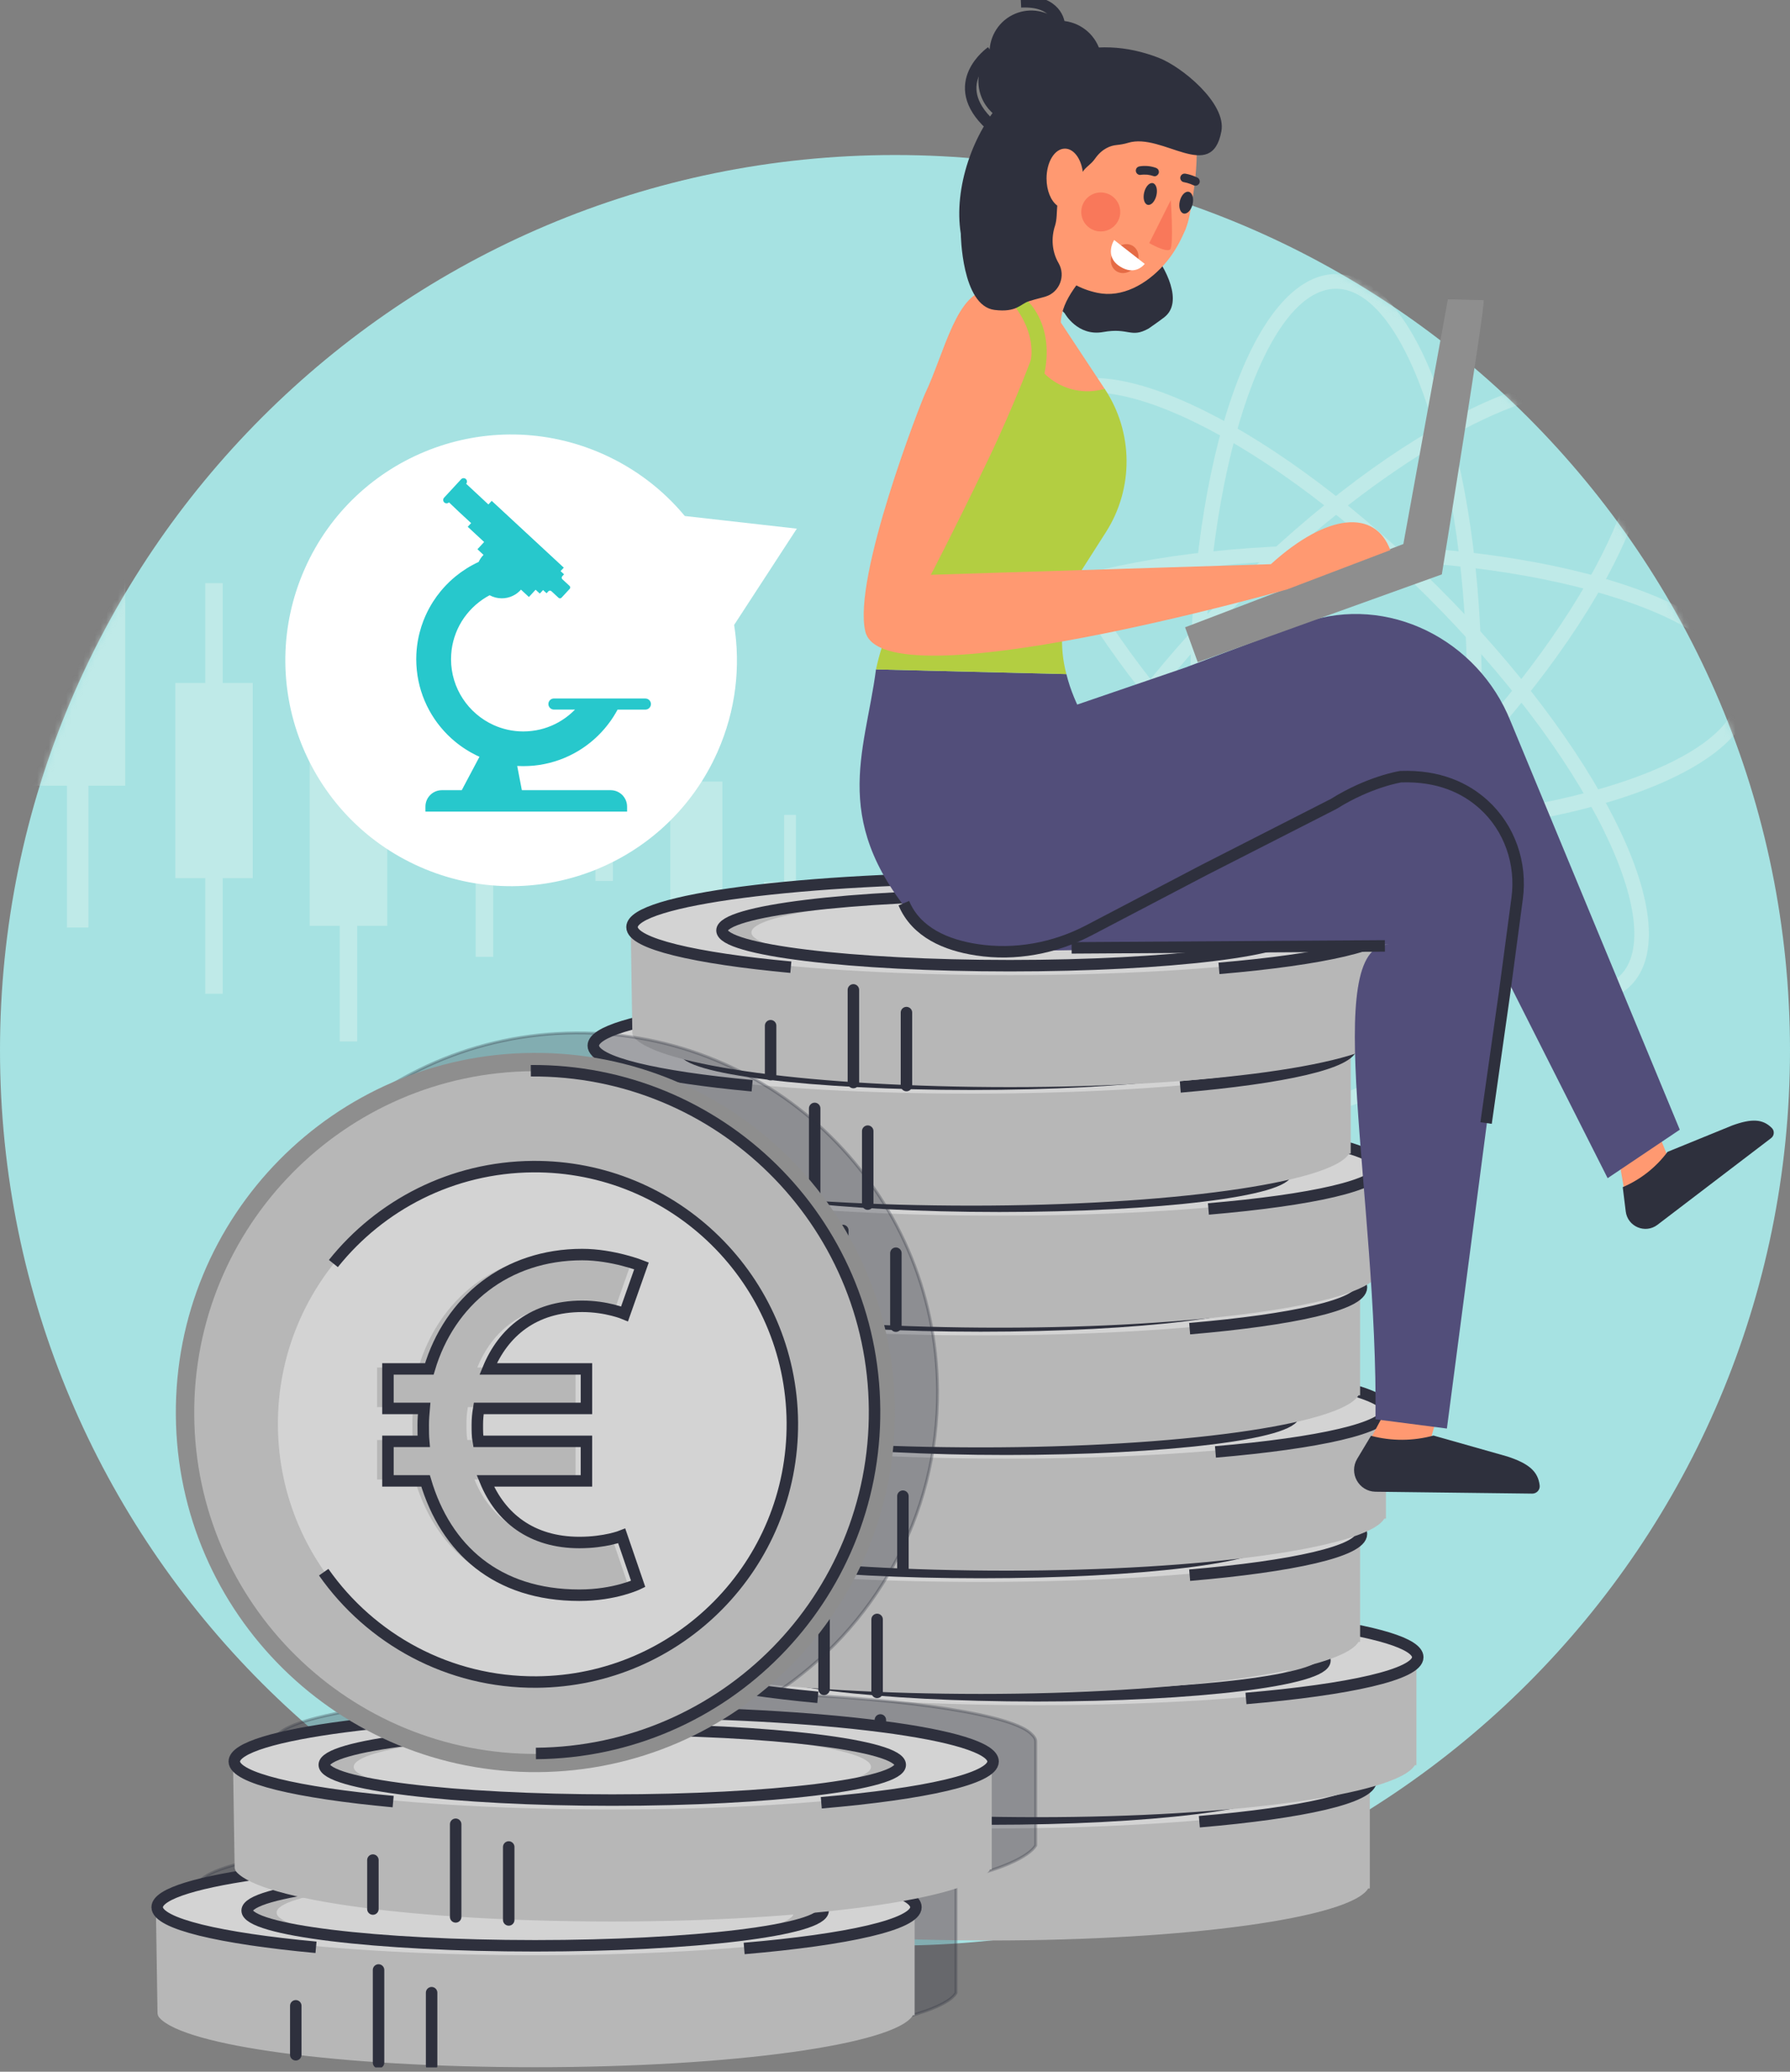 <svg width="312" height="361" viewBox="0 0 312 361" fill="none" xmlns="http://www.w3.org/2000/svg">
<rect x="0" y="0" width="312" height="361" fill="#808080" stroke="none"/>
<g clip-path="url(#clip0_390_2289)">
<path d="M156 339.014C242.156 339.014 312 269.17 312 183.014C312 96.857 242.156 27.014 156 27.014C69.844 27.014 0 96.857 0 183.014C0 269.17 69.844 339.014 156 339.014Z" fill="#A6E2E2"/>
<mask id="mask0_390_2289" style="mask-type:luminance" maskUnits="userSpaceOnUse" x="0" y="27" width="312" height="313">
<path d="M156 339.014C242.156 339.014 312 269.17 312 183.014C312 96.857 242.156 27.014 156 27.014C69.844 27.014 0 96.857 0 183.014C0 269.17 69.844 339.014 156 339.014Z" fill="white"/>
</mask>
<g mask="url(#mask0_390_2289)">
<g opacity="0.5">
<path d="M147.028 318.724C147.089 318.681 147.151 318.638 147.215 318.595C148.845 317.553 151.013 318.026 152.058 319.656C152.43 320.237 152.827 320.818 153.254 321.399C154.401 322.958 154.063 325.153 152.504 326.297C150.942 327.441 148.75 327.106 147.603 325.547C147.092 324.852 146.604 324.142 146.155 323.438C145.152 321.873 145.552 319.81 147.031 318.724H147.028Z" fill="#D7F2ED"/>
<path d="M144.052 307.237C145.986 307.265 147.585 305.731 147.628 303.8C147.646 302.426 147.754 301.014 147.951 299.505C148.194 297.586 146.844 295.824 144.925 295.582C144 295.465 143.099 295.72 142.404 296.23C141.66 296.778 141.128 297.614 141.002 298.607C140.774 300.353 140.648 302.054 140.611 303.662C140.575 305.602 142.109 307.201 144.049 307.24L144.052 307.237ZM147.007 283.747C147.296 283.941 147.622 284.092 147.975 284.196C149.838 284.74 151.772 283.667 152.326 281.813C152.762 280.276 153.205 278.748 153.608 277.205C154.103 275.335 152.996 273.407 151.124 272.912C150.054 272.642 148.971 272.885 148.154 273.484C147.532 273.939 147.047 274.6 146.841 275.406C146.447 276.885 146.017 278.373 145.599 279.855C145.442 280.39 145.417 280.931 145.503 281.444C145.669 282.382 146.21 283.215 147.007 283.747ZM152.673 261.244C154.595 261.02 155.975 259.27 155.742 257.352C155.542 255.615 155.213 253.887 154.749 252.226C154.232 250.36 152.301 249.269 150.435 249.785C150.014 249.905 149.626 250.086 149.297 250.329C148.16 251.166 147.597 252.651 147.994 254.099C148.36 255.409 148.627 256.78 148.79 258.167C149.014 260.088 150.749 261.466 152.673 261.244ZM135.92 237.576C137.06 238.32 138.155 239.181 139.185 240.106C140.624 241.398 142.831 241.284 144.138 239.848C145.429 238.409 145.325 236.195 143.886 234.904C142.585 233.726 141.196 232.663 139.744 231.712C138.493 230.895 136.907 230.984 135.76 231.829C135.44 232.066 135.142 232.37 134.902 232.733C133.844 234.351 134.296 236.527 135.923 237.579L135.92 237.576ZM115.28 232.238C116.94 232.309 118.41 232.417 119.787 232.552C121.712 232.746 123.424 231.331 123.612 229.413C123.806 227.488 122.401 225.766 120.473 225.572C118.982 225.434 117.392 225.327 115.603 225.234C114.772 225.191 113.998 225.456 113.377 225.914C112.546 226.523 112.002 227.473 111.941 228.576C111.852 230.51 113.349 232.152 115.283 232.238H115.28ZM91.412 230.876C92.958 231.147 94.578 231.362 96.34 231.531C98.259 231.716 99.971 230.298 100.15 228.37C100.337 226.433 98.929 224.73 96.992 224.542C95.418 224.392 93.982 224.213 92.617 223.971C91.633 223.795 90.674 224.047 89.93 224.595C89.231 225.108 88.721 225.889 88.561 226.818C88.226 228.73 89.502 230.547 91.408 230.873L91.412 230.876ZM72.868 222.378C74.317 223.66 76.536 223.525 77.812 222.083C79.094 220.635 78.965 218.424 77.526 217.133C76.503 216.232 75.531 215.223 74.609 214.144C73.413 212.733 71.343 212.499 69.865 213.585C69.797 213.634 69.732 213.683 69.674 213.738C68.195 214.983 68.007 217.194 69.268 218.673C70.393 220.007 71.614 221.256 72.871 222.375L72.868 222.378Z" fill="#D7F2ED"/>
<path d="M161.728 288.897C163.235 289.152 164.618 289.457 165.94 289.82C167.81 290.333 169.738 289.248 170.26 287.372C170.78 285.512 169.679 283.581 167.81 283.071C166.245 282.64 164.631 282.275 162.869 281.989C161.897 281.829 160.956 282.087 160.222 282.628C159.514 283.148 158.992 283.935 158.841 284.873C158.521 286.788 159.816 288.59 161.725 288.9L161.728 288.897ZM138.684 287.686C140.277 287.763 141.882 287.818 143.48 287.846C145.411 287.892 147.016 286.367 147.062 284.433C147.062 284.199 147.041 283.972 147.007 283.747C146.844 282.794 146.294 281.967 145.503 281.444C144.975 281.079 144.332 280.854 143.64 280.842C142.1 280.814 140.569 280.765 139.034 280.688C138.204 280.645 137.423 280.9 136.793 281.364C135.975 281.967 135.422 282.908 135.36 284.012C135.274 285.946 136.759 287.594 138.684 287.689V287.686ZM114.588 280.959C116.012 281.927 117.543 282.791 119.132 283.535C120.879 284.353 122.966 283.603 123.794 281.85C124.605 280.095 123.855 278.007 122.109 277.189C120.845 276.596 119.637 275.916 118.511 275.151C117.248 274.296 115.627 274.382 114.471 275.234C114.161 275.461 113.875 275.744 113.638 276.092C112.556 277.696 112.983 279.876 114.588 280.959ZM106.201 266.988C107.975 266.207 108.783 264.15 108.012 262.369C107.461 261.106 107.003 259.793 106.656 258.468C106.164 256.595 104.245 255.482 102.376 255.974C101.933 256.082 101.543 256.282 101.195 256.537C100.067 257.367 99.501 258.809 99.876 260.245C100.313 261.924 100.885 263.575 101.586 265.18C102.367 266.954 104.423 267.762 106.204 266.991L106.201 266.988ZM102.763 244.208C104.663 244.623 106.517 243.421 106.932 241.539C107.231 240.189 107.578 238.747 108.018 237.133C108.513 235.261 107.406 233.336 105.533 232.841C104.467 232.552 103.384 232.795 102.554 233.404C101.933 233.859 101.456 234.513 101.232 235.316C100.777 237.044 100.405 238.59 100.082 240.045C99.676 241.939 100.869 243.799 102.763 244.208ZM108.857 221.52C110.751 221.911 112.611 220.69 112.986 218.793C113.346 217.05 113.617 215.448 113.798 213.877C114.025 211.955 112.663 210.218 110.736 209.981C109.816 209.873 108.943 210.126 108.245 210.636C107.492 211.189 106.96 212.044 106.84 213.043C106.671 214.415 106.443 215.841 106.124 217.397C105.742 219.285 106.96 221.145 108.86 221.517L108.857 221.52ZM109.22 198.344C110.975 197.52 111.732 195.429 110.914 193.683C110.185 192.157 109.343 190.636 108.377 189.181C107.314 187.555 105.143 187.106 103.529 188.164L103.378 188.274C101.881 189.372 101.496 191.453 102.517 193.021C103.304 194.211 103.987 195.435 104.565 196.662C105.392 198.417 107.473 199.165 109.22 198.344Z" fill="#D7F2ED"/>
<path d="M180.88 293.872C182.359 292.787 184.446 293.023 185.639 294.45C186.177 295.093 186.706 295.769 187.217 296.464C188.36 298.023 188.025 300.218 186.463 301.362C184.904 302.506 182.712 302.17 181.565 300.612C181.138 300.03 180.705 299.477 180.262 298.945C179.02 297.46 179.219 295.249 180.705 294.007C180.763 293.958 180.821 293.912 180.88 293.869V293.872Z" fill="#D7F2ED"/>
<path d="M156.089 320.76C155.575 321.076 154.896 320.95 154.533 320.455C154.152 319.936 154.263 319.204 154.785 318.823L178.325 301.54C178.835 301.153 179.576 301.27 179.957 301.789C180.341 302.309 180.228 303.041 179.705 303.422L156.166 320.704C156.141 320.723 156.117 320.741 156.089 320.757V320.76Z" fill="#D7F2ED"/>
<path d="M122.858 275.495C122.345 275.812 121.665 275.686 121.303 275.191C120.921 274.671 121.032 273.939 121.555 273.558L145.094 256.276C145.614 255.882 146.345 256.005 146.727 256.528C147.108 257.047 146.997 257.779 146.475 258.16L122.935 275.443C122.911 275.461 122.886 275.48 122.858 275.495Z" fill="#D7F2ED"/>
<path d="M78.458 215.014C77.945 215.331 77.265 215.205 76.903 214.71C76.518 214.19 76.632 213.459 77.155 213.077L100.694 195.795C101.195 195.417 101.945 195.527 102.327 196.047C102.708 196.567 102.597 197.298 102.075 197.68L78.535 214.962C78.511 214.98 78.486 214.999 78.458 215.014Z" fill="#D7F2ED"/>
<path d="M111.151 259.547C110.637 259.864 109.958 259.738 109.595 259.243C109.214 258.723 109.324 257.991 109.844 257.61L133.386 240.328C133.915 239.94 134.638 240.06 135.019 240.58C135.4 241.099 135.289 241.831 134.767 242.212L111.224 259.495C111.2 259.513 111.175 259.532 111.148 259.547H111.151Z" fill="#D7F2ED"/>
<path d="M150.336 300.876C149.823 301.193 149.146 301.067 148.781 300.572C148.396 300.052 148.51 299.323 149.033 298.939L161.076 290.097C161.602 289.703 162.327 289.826 162.709 290.346C163.09 290.865 162.979 291.597 162.456 291.978L150.413 300.821C150.389 300.839 150.364 300.858 150.336 300.873V300.876Z" fill="#D7F2ED"/>
<path d="M110.305 240.241C109.792 240.558 109.112 240.432 108.749 239.94C108.365 239.421 108.479 238.689 108.999 238.308L115.215 233.742C115.763 233.33 116.47 233.471 116.848 233.991C117.232 234.51 117.119 235.242 116.599 235.623L110.382 240.189C110.358 240.208 110.33 240.226 110.305 240.245V240.241Z" fill="#D7F2ED"/>
<path d="M97.487 222.781C96.974 223.097 96.294 222.971 95.932 222.476C95.55 221.957 95.661 221.225 96.184 220.844L102.404 216.278C102.92 215.897 103.655 216.007 104.036 216.53C104.418 217.049 104.307 217.781 103.784 218.163L97.564 222.728C97.54 222.747 97.515 222.765 97.487 222.781Z" fill="#D7F2ED"/>
<path d="M21.83 95.181H5.258V136.91H21.83V95.181Z" fill="#D7F2ED"/>
<path d="M15.414 73.862H11.675V161.623H15.414V73.862Z" fill="#D7F2ED"/>
<path d="M44.057 119H30.547V153.018H44.057V119Z" fill="#D7F2ED"/>
<path d="M38.823 101.619H35.776V173.166H38.823V101.619Z" fill="#D7F2ED"/>
<path d="M67.491 127.311H53.981V161.328H67.491V127.311Z" fill="#D7F2ED"/>
<path d="M62.261 109.93H59.214V181.476H62.261V109.93Z" fill="#D7F2ED"/>
<path d="M91.194 112.559H77.684V146.576H91.194V112.559Z" fill="#D7F2ED"/>
<path d="M85.964 95.181H82.917V166.727H85.964V95.181Z" fill="#D7F2ED"/>
<path d="M112.064 99.35H98.554V133.368H112.064V99.35Z" fill="#D7F2ED"/>
<path d="M106.834 81.969H103.787V153.516H106.834V81.969Z" fill="#D7F2ED"/>
<path d="M125.918 136.19H116.829V159.078H125.918V136.19Z" fill="#D7F2ED"/>
<path d="M122.4 124.5H120.35V172.634H122.4V124.5Z" fill="#D7F2ED"/>
<path d="M142.245 153.694H133.156V176.582H142.245V153.694Z" fill="#D7F2ED"/>
<path d="M138.727 142.001H136.676V190.134H138.727V142.001Z" fill="#D7F2ED"/>
<path d="M161.793 170.272H149.66V200.819H161.793V170.272Z" fill="#D7F2ED"/>
<path d="M157.095 154.669H154.358V218.91H157.095V154.669Z" fill="#D7F2ED"/>
<path d="M179.693 184.031H170.224V207.878H179.693V184.031Z" fill="#D7F2ED"/>
<path d="M176.026 171.85H173.889V222H176.026V171.85Z" fill="#D7F2ED"/>
<path d="M232.866 193.034C218.618 193.034 207.457 161.125 207.457 120.393C207.457 79.66 218.618 47.752 232.866 47.752C247.113 47.752 258.277 79.657 258.277 120.393C258.277 161.129 247.117 193.034 232.866 193.034ZM232.866 50.316C220.481 50.316 210.021 82.406 210.021 120.393C210.021 158.38 220.484 190.47 232.866 190.47C245.247 190.47 255.713 158.38 255.713 120.393C255.713 82.406 245.25 50.316 232.866 50.316Z" fill="#D7F2ED"/>
<path d="M275.212 174.921C261.238 174.921 237.563 161.009 214.904 138.355C201.329 124.783 190.347 110.219 183.979 97.342C177.409 84.063 176.529 74.009 181.507 69.037C186.476 64.063 196.53 64.942 209.812 71.513C222.685 77.88 237.25 88.863 250.824 102.437C264.399 116.008 275.381 130.573 281.749 143.449C288.316 156.729 289.196 166.78 284.221 171.754C282.075 173.903 278.997 174.924 275.212 174.924V174.921ZM190.531 68.395C187.398 68.395 184.941 69.204 183.309 70.833C179.229 74.916 180.305 84.165 186.263 96.214C192.511 108.845 203.321 123.172 216.705 136.556C243.571 163.419 273.669 178.709 282.428 169.953C286.508 165.873 285.429 156.621 279.471 144.575C273.223 131.941 262.413 117.616 249.029 104.233C235.645 90.849 221.32 80.038 208.687 73.791C201.458 70.215 195.235 68.395 190.531 68.395Z" fill="#D7F2ED"/>
<path d="M232.866 145.801C192.133 145.801 160.225 134.641 160.225 120.393C160.225 106.145 192.13 94.984 232.866 94.984C273.601 94.984 305.507 106.145 305.507 120.393C305.507 134.641 273.598 145.801 232.866 145.801ZM232.866 97.548C194.879 97.548 162.789 108.008 162.789 120.396C162.789 132.783 194.879 143.24 232.866 143.24C270.852 143.24 302.942 132.777 302.942 120.396C302.942 108.014 270.849 97.548 232.866 97.548Z" fill="#D7F2ED"/>
<path d="M190.525 174.934C186.687 174.934 183.634 173.879 181.507 171.751C176.532 166.78 177.411 156.726 183.979 143.446C190.346 130.573 201.329 116.005 214.903 102.434C243.7 73.634 274.157 58.962 284.22 69.034C294.293 79.107 279.621 109.555 250.821 138.352C237.25 151.926 222.685 162.909 209.809 169.273C202.205 173.033 195.659 174.931 190.521 174.931L190.525 174.934ZM275.212 68.361C262.249 68.361 238.421 82.517 216.705 104.233C203.324 117.613 192.511 131.941 186.263 144.575C180.305 156.624 179.225 165.873 183.308 169.953C187.392 174.03 196.64 172.957 208.686 166.998C221.317 160.75 235.645 149.94 249.028 136.556C275.891 109.693 291.184 79.599 282.428 70.836C280.749 69.161 278.286 68.361 275.215 68.361H275.212Z" fill="#D7F2ED"/>
<path d="M239.963 128.264C244.311 123.916 244.311 116.867 239.963 112.519C235.615 108.171 228.566 108.171 224.218 112.519C219.87 116.867 219.87 123.916 224.218 128.264C228.566 132.612 235.615 132.612 239.963 128.264Z" fill="#D7F2ED"/>
</g>
</g>
<path d="M106.508 310.02H238.763V329.067H238.477C235.436 334.149 207.122 338.128 172.627 338.128C138.133 338.128 111.476 334.377 107.126 329.507C106.908 329.264 106.797 328.947 106.794 328.621L106.508 310.02Z" fill="#B7B7B7"/>
<path d="M154.57 337.857V325.144" stroke="#2E303D" stroke-width="2" stroke-miterlimit="10" stroke-linecap="round"/>
<path d="M145.322 337.328V321.184" stroke="#2E303D" stroke-width="2" stroke-miterlimit="10" stroke-linecap="round"/>
<path d="M130.896 335.957V327.428" stroke="#2E303D" stroke-width="2" stroke-miterlimit="10" stroke-linecap="round"/>
<path d="M238.763 310.02C238.763 314.752 209.145 318.607 172.627 318.607C136.11 318.607 106.508 314.752 106.508 310.02C106.508 305.288 136.113 301.417 172.627 301.417C209.142 301.417 238.763 305.257 238.763 310.02Z" fill="#D3D3D3"/>
<path d="M222.728 310.533C222.728 314.124 200.284 317.051 172.628 317.051C144.971 317.051 122.542 314.124 122.542 310.533C122.542 306.942 144.965 304.031 172.628 304.031C200.29 304.031 222.728 306.936 222.728 310.533Z" fill="#B7B7B7"/>
<path d="M217.711 311.182C217.711 314.423 197.529 317.051 172.628 317.051C147.726 317.051 127.554 314.423 127.554 311.182C127.554 307.941 147.736 305.312 172.628 305.312C197.52 305.312 217.711 307.947 217.711 311.182Z" fill="#D3D3D3"/>
<path d="M134.425 317.233C117.662 315.674 106.738 313.122 106.738 310.247C106.738 305.485 136.344 301.645 172.858 301.645C209.372 301.645 238.993 305.485 238.993 310.247C238.993 313.248 227.079 315.898 209.049 317.436" stroke="#2E303D" stroke-width="2" stroke-miterlimit="10"/>
<path d="M222.817 310.828C222.817 314.213 200.333 316.971 172.615 316.971C144.897 316.971 122.422 314.213 122.422 310.828C122.422 307.443 144.894 304.676 172.615 304.676C200.336 304.676 222.817 307.425 222.817 310.828Z" stroke="#2E303D" stroke-width="2" stroke-miterlimit="10"/>
<path d="M114.634 288.537H246.889V307.585H246.603C243.562 312.667 215.248 316.646 180.753 316.646C146.259 316.646 119.602 312.894 115.252 308.024C115.033 307.781 114.923 307.465 114.92 307.139L114.634 288.537Z" fill="#B7B7B7"/>
<path d="M162.696 316.375V303.665" stroke="#2E303D" stroke-width="2" stroke-miterlimit="10" stroke-linecap="round"/>
<path d="M153.448 315.849V299.704" stroke="#2E303D" stroke-width="2" stroke-miterlimit="10" stroke-linecap="round"/>
<path d="M139.021 314.478V305.949" stroke="#2E303D" stroke-width="2" stroke-miterlimit="10" stroke-linecap="round"/>
<path d="M246.889 288.537C246.889 293.269 217.271 297.125 180.753 297.125C144.236 297.125 114.634 293.269 114.634 288.537C114.634 283.806 144.239 279.935 180.753 279.935C217.268 279.935 246.889 283.775 246.889 288.537Z" fill="#D3D3D3"/>
<path d="M230.854 289.054C230.854 292.645 208.41 295.572 180.754 295.572C153.097 295.572 130.668 292.645 130.668 289.054C130.668 285.463 153.091 282.551 180.754 282.551C208.416 282.551 230.854 285.457 230.854 289.054Z" fill="#B7B7B7"/>
<path d="M225.837 289.703C225.837 292.943 205.655 295.572 180.754 295.572C155.852 295.572 135.68 292.943 135.68 289.703C135.68 286.462 155.861 283.833 180.754 283.833C205.646 283.833 225.837 286.468 225.837 289.703Z" fill="#D3D3D3"/>
<path d="M142.551 295.754C125.788 294.195 114.864 291.643 114.864 288.768C114.864 284.005 144.47 280.165 180.984 280.165C217.498 280.165 247.119 284.005 247.119 288.768C247.119 291.769 235.205 294.419 217.175 295.957" stroke="#2E303D" stroke-width="2" stroke-miterlimit="10"/>
<path d="M230.94 289.349C230.94 292.734 208.456 295.492 180.738 295.492C153.02 295.492 130.545 292.734 130.545 289.349C130.545 285.964 153.017 283.197 180.738 283.197C208.459 283.197 230.94 285.945 230.94 289.349Z" stroke="#2E303D" stroke-width="2" stroke-miterlimit="10"/>
<path d="M104.816 267.058H237.071V286.105H236.785C233.744 291.188 205.43 295.166 170.936 295.166C136.442 295.166 109.785 291.415 105.434 286.545C105.216 286.302 105.105 285.985 105.102 285.66L104.816 267.058Z" fill="#B7B7B7"/>
<path d="M152.882 294.896V282.185" stroke="#2E303D" stroke-width="2" stroke-miterlimit="10" stroke-linecap="round"/>
<path d="M143.634 294.367V278.225" stroke="#2E303D" stroke-width="2" stroke-miterlimit="10" stroke-linecap="round"/>
<path d="M129.207 292.999V284.47" stroke="#2E303D" stroke-width="2" stroke-miterlimit="10" stroke-linecap="round"/>
<path d="M237.071 267.058C237.071 271.79 207.453 275.646 170.936 275.646C134.419 275.646 104.816 271.79 104.816 267.058C104.816 262.326 134.422 258.455 170.936 258.455C207.45 258.455 237.071 262.296 237.071 267.058Z" fill="#D3D3D3"/>
<path d="M221.037 267.575C221.037 271.166 198.592 274.093 170.936 274.093C143.28 274.093 120.851 271.166 120.851 267.575C120.851 263.983 143.274 261.072 170.936 261.072C198.598 261.072 221.037 263.977 221.037 267.575Z" fill="#B7B7B7"/>
<path d="M216.019 268.223C216.019 271.464 195.838 274.093 170.936 274.093C146.035 274.093 125.862 271.464 125.862 268.223C125.862 264.983 146.044 262.354 170.936 262.354C195.828 262.354 216.019 264.989 216.019 268.223Z" fill="#D3D3D3"/>
<path d="M132.734 274.274C115.971 272.716 105.047 270.164 105.047 267.289C105.047 262.526 134.652 258.686 171.167 258.686C207.681 258.686 237.302 262.526 237.302 267.289C237.302 270.29 225.387 272.94 207.358 274.477" stroke="#2E303D" stroke-width="2" stroke-miterlimit="10"/>
<path d="M221.126 267.87C221.126 271.255 198.641 274.013 170.924 274.013C143.206 274.013 120.73 271.255 120.73 267.87C120.73 264.485 143.203 261.718 170.924 261.718C198.644 261.718 221.126 264.466 221.126 267.87Z" stroke="#2E303D" stroke-width="2" stroke-miterlimit="10"/>
<path d="M109.317 245.579H241.572V264.626H241.286C238.245 269.708 209.931 273.687 175.437 273.687C140.943 273.687 114.286 269.936 109.935 265.066C109.717 264.823 109.606 264.506 109.603 264.18L109.317 245.579Z" fill="#B7B7B7"/>
<path d="M157.38 273.417V260.706" stroke="#2E303D" stroke-width="2" stroke-miterlimit="10" stroke-linecap="round"/>
<path d="M148.132 272.888V256.746" stroke="#2E303D" stroke-width="2" stroke-miterlimit="10" stroke-linecap="round"/>
<path d="M133.705 271.516V262.99" stroke="#2E303D" stroke-width="2" stroke-miterlimit="10" stroke-linecap="round"/>
<path d="M241.569 245.579C241.569 250.311 211.951 254.166 175.434 254.166C138.917 254.166 109.314 250.311 109.314 245.579C109.314 240.847 138.92 236.976 175.434 236.976C211.948 236.976 241.569 240.816 241.569 245.579Z" fill="#D3D3D3"/>
<path d="M225.538 246.092C225.538 249.684 203.093 252.611 175.437 252.611C147.781 252.611 125.352 249.684 125.352 246.092C125.352 242.501 147.775 239.59 175.437 239.59C203.099 239.59 225.538 242.495 225.538 246.092Z" fill="#B7B7B7"/>
<path d="M220.517 246.744C220.517 249.985 200.336 252.614 175.434 252.614C150.533 252.614 130.36 249.985 130.36 246.744C130.36 243.504 150.542 240.875 175.434 240.875C200.326 240.875 220.517 243.51 220.517 246.744Z" fill="#D3D3D3"/>
<path d="M137.232 252.795C120.469 251.236 109.545 248.684 109.545 245.81C109.545 241.047 139.15 237.207 175.665 237.207C212.179 237.207 241.8 241.047 241.8 245.81C241.8 248.81 229.885 251.461 211.856 252.998" stroke="#2E303D" stroke-width="2" stroke-miterlimit="10"/>
<path d="M225.624 246.387C225.624 249.773 203.139 252.531 175.422 252.531C147.704 252.531 125.229 249.773 125.229 246.387C125.229 243.002 147.701 240.235 175.422 240.235C203.142 240.235 225.624 242.984 225.624 246.387Z" stroke="#2E303D" stroke-width="2" stroke-miterlimit="10"/>
<path d="M104.816 224.1H237.071V243.147H236.785C233.744 248.229 205.43 252.208 170.936 252.208C136.442 252.208 109.785 248.457 105.434 243.587C105.216 243.344 105.105 243.027 105.102 242.701L104.816 224.1Z" fill="#B7B7B7"/>
<path d="M152.882 251.937V239.224" stroke="#2E303D" stroke-width="2" stroke-miterlimit="10" stroke-linecap="round"/>
<path d="M143.634 251.408V235.267" stroke="#2E303D" stroke-width="2" stroke-miterlimit="10" stroke-linecap="round"/>
<path d="M129.207 250.037V241.508" stroke="#2E303D" stroke-width="2" stroke-miterlimit="10" stroke-linecap="round"/>
<path d="M237.071 224.1C237.071 228.831 207.453 232.687 170.936 232.687C134.419 232.687 104.816 228.831 104.816 224.1C104.816 219.368 134.422 215.497 170.936 215.497C207.45 215.497 237.071 219.337 237.071 224.1Z" fill="#D3D3D3"/>
<path d="M221.037 224.613C221.037 228.204 198.592 231.131 170.936 231.131C143.28 231.131 120.851 228.204 120.851 224.613C120.851 221.022 143.274 218.11 170.936 218.11C198.598 218.11 221.037 221.016 221.037 224.613Z" fill="#B7B7B7"/>
<path d="M216.019 225.262C216.019 228.502 195.838 231.131 170.936 231.131C146.035 231.131 125.862 228.502 125.862 225.262C125.862 222.021 146.044 219.392 170.936 219.392C195.828 219.392 216.019 222.027 216.019 225.262Z" fill="#D3D3D3"/>
<path d="M132.734 231.316C115.971 229.757 105.047 227.205 105.047 224.33C105.047 219.568 134.652 215.728 171.167 215.728C207.681 215.728 237.302 219.568 237.302 224.33C237.302 227.331 225.387 229.981 207.358 231.519" stroke="#2E303D" stroke-width="2" stroke-miterlimit="10"/>
<path d="M221.126 224.908C221.126 228.293 198.641 231.051 170.924 231.051C143.206 231.051 120.73 228.293 120.73 224.908C120.73 221.523 143.203 218.756 170.924 218.756C198.644 218.756 221.126 221.505 221.126 224.908Z" stroke="#2E303D" stroke-width="2" stroke-miterlimit="10"/>
<path d="M108.091 203.241H240.346V222.289H240.06C237.019 227.371 208.705 231.35 174.21 231.35C139.716 231.35 113.059 227.599 108.709 222.728C108.491 222.485 108.38 222.169 108.377 221.843L108.091 203.241Z" fill="#B7B7B7"/>
<path d="M156.153 231.079V218.369" stroke="#2E303D" stroke-width="2" stroke-miterlimit="10" stroke-linecap="round"/>
<path d="M146.905 230.55V214.408" stroke="#2E303D" stroke-width="2" stroke-miterlimit="10" stroke-linecap="round"/>
<path d="M132.479 229.179V220.653" stroke="#2E303D" stroke-width="2" stroke-miterlimit="10" stroke-linecap="round"/>
<path d="M240.343 203.241C240.343 207.973 210.725 211.829 174.208 211.829C137.69 211.829 108.088 207.973 108.088 203.241C108.088 198.51 137.693 194.639 174.208 194.639C210.722 194.639 240.343 198.479 240.343 203.241Z" fill="#D3D3D3"/>
<path d="M224.311 203.755C224.311 207.346 201.867 210.273 174.211 210.273C146.554 210.273 124.125 207.346 124.125 203.755C124.125 200.164 146.548 197.252 174.211 197.252C201.873 197.252 224.311 200.158 224.311 203.755Z" fill="#B7B7B7"/>
<path d="M219.291 204.404C219.291 207.644 199.109 210.273 174.208 210.273C149.306 210.273 129.134 207.644 129.134 204.404C129.134 201.163 149.316 198.534 174.208 198.534C199.1 198.534 219.291 201.169 219.291 204.404Z" fill="#D3D3D3"/>
<path d="M136.005 210.458C119.242 208.899 108.318 206.347 108.318 203.472C108.318 198.71 137.924 194.869 174.438 194.869C210.952 194.869 240.573 198.71 240.573 203.472C240.573 206.473 228.659 209.123 210.629 210.661" stroke="#2E303D" stroke-width="2" stroke-miterlimit="10"/>
<path d="M224.397 204.05C224.397 207.435 201.913 210.193 174.195 210.193C146.477 210.193 124.002 207.435 124.002 204.05C124.002 200.665 146.474 197.898 174.195 197.898C201.916 197.898 224.397 200.646 224.397 204.05Z" stroke="#2E303D" stroke-width="2" stroke-miterlimit="10"/>
<path d="M103.181 181.974H235.435V201.022H235.149C232.109 206.104 203.794 210.083 169.3 210.083C134.806 210.083 108.149 206.331 103.799 201.461C103.58 201.218 103.47 200.902 103.467 200.576L103.181 181.974Z" fill="#B7B7B7"/>
<path d="M151.246 209.812V197.102" stroke="#2E303D" stroke-width="2" stroke-miterlimit="10" stroke-linecap="round"/>
<path d="M141.998 209.283V193.141" stroke="#2E303D" stroke-width="2" stroke-miterlimit="10" stroke-linecap="round"/>
<path d="M127.571 207.915V199.386" stroke="#2E303D" stroke-width="2" stroke-miterlimit="10" stroke-linecap="round"/>
<path d="M235.435 181.974C235.435 186.706 205.818 190.562 169.3 190.562C132.783 190.562 103.181 186.706 103.181 181.974C103.181 177.243 132.786 173.372 169.3 173.372C205.815 173.372 235.435 177.212 235.435 181.974Z" fill="#D3D3D3"/>
<path d="M219.401 182.488C219.401 186.079 196.957 189.006 169.3 189.006C141.644 189.006 119.215 186.079 119.215 182.488C119.215 178.897 141.638 175.985 169.3 175.985C196.963 175.985 219.401 178.891 219.401 182.488Z" fill="#B7B7B7"/>
<path d="M214.384 183.14C214.384 186.38 194.202 189.009 169.3 189.009C144.399 189.009 124.227 186.38 124.227 183.14C124.227 179.899 144.408 177.27 169.3 177.27C194.193 177.27 214.384 179.905 214.384 183.14Z" fill="#D3D3D3"/>
<path d="M131.098 189.191C114.335 187.632 103.411 185.08 103.411 182.205C103.411 177.442 133.017 173.602 169.531 173.602C206.045 173.602 235.666 177.442 235.666 182.205C235.666 185.206 223.752 187.856 205.722 189.394" stroke="#2E303D" stroke-width="2" stroke-miterlimit="10"/>
<path d="M219.49 182.786C219.49 186.171 197.006 188.929 169.288 188.929C141.57 188.929 119.095 186.171 119.095 182.786C119.095 179.401 141.567 176.634 169.288 176.634C197.009 176.634 219.49 179.383 219.49 182.786Z" stroke="#2E303D" stroke-width="2" stroke-miterlimit="10"/>
<path d="M109.93 161.322H242.184V180.369H241.898C238.858 185.452 210.544 189.43 176.049 189.43C141.555 189.43 114.898 185.679 110.548 180.809C110.329 180.566 110.219 180.249 110.216 179.923L109.93 161.322Z" fill="#B7B7B7"/>
<path d="M157.995 189.16V176.446" stroke="#2E303D" stroke-width="2" stroke-miterlimit="10" stroke-linecap="round"/>
<path d="M148.747 188.631V172.489" stroke="#2E303D" stroke-width="2" stroke-miterlimit="10" stroke-linecap="round"/>
<path d="M134.32 187.259V178.73" stroke="#2E303D" stroke-width="2" stroke-miterlimit="10" stroke-linecap="round"/>
<path d="M242.184 161.322C242.184 166.054 212.567 169.909 176.049 169.909C139.532 169.909 109.93 166.054 109.93 161.322C109.93 156.59 139.535 152.719 176.049 152.719C212.564 152.719 242.184 156.559 242.184 161.322Z" fill="#D3D3D3"/>
<path d="M226.15 161.836C226.15 165.427 203.706 168.354 176.049 168.354C148.393 168.354 125.964 165.427 125.964 161.836C125.964 158.244 148.387 155.333 176.049 155.333C203.712 155.333 226.15 158.238 226.15 161.836Z" fill="#B7B7B7"/>
<path d="M221.133 162.484C221.133 165.725 200.951 168.354 176.05 168.354C151.148 168.354 130.976 165.725 130.976 162.484C130.976 159.244 151.157 156.615 176.05 156.615C200.942 156.615 221.133 159.25 221.133 162.484Z" fill="#D3D3D3"/>
<path d="M137.847 168.535C121.084 166.976 110.16 164.424 110.16 161.55C110.16 156.787 139.766 152.947 176.28 152.947C212.794 152.947 242.415 156.787 242.415 161.55C242.415 164.55 230.501 167.201 212.471 168.738" stroke="#2E303D" stroke-width="2" stroke-miterlimit="10"/>
<path d="M226.239 162.131C226.239 165.516 203.755 168.274 176.037 168.274C148.319 168.274 125.844 165.516 125.844 162.131C125.844 158.745 148.316 155.978 176.037 155.978C203.758 155.978 226.239 158.727 226.239 162.131Z" stroke="#2E303D" stroke-width="2" stroke-miterlimit="10"/>
<path d="M237.511 253.309L241.391 246.059L250.375 247.285L248.333 254.329L237.511 253.309Z" fill="#FF9971"/>
<path d="M238.968 250.185L236.564 254.191C235.063 256.688 236.822 259.873 239.737 259.934L267.067 260.263C267.842 260.273 268.46 259.602 268.368 258.834C268.079 256.389 266.467 255.012 262.726 253.791L249.864 250.145C246.319 251.113 242.581 251.135 239.026 250.2L238.968 250.185Z" fill="#2E303D"/>
<path d="M283.553 209.929L282.268 202.537L289.416 198.368L291.907 204.582L283.553 209.929Z" fill="#FF9971"/>
<path d="M282.846 206.863L283.368 211.094C283.694 213.732 286.747 215.033 288.875 213.44L308.706 198.319C309.269 197.892 309.337 197.061 308.839 196.56C307.255 194.965 305.324 194.882 301.948 196.105L290.655 200.711C288.651 203.401 285.976 205.514 282.895 206.842L282.846 206.863Z" fill="#2E303D"/>
<path d="M202.949 55.272C206.297 52.668 203.266 46.657 200.541 43.407C197.043 39.229 196.096 35.536 193.356 26.924C191.92 22.411 191.797 17.956 195.21 14.155C193.642 15.665 191.637 16.784 189.94 18.159C188.083 19.662 187.367 21.562 186.404 23.672C182.976 31.174 179.191 44.016 183.13 51.361C183.591 52.219 184.341 53.403 185.58 54.587C185.58 54.587 187.8 58.661 192.286 57.855C196.772 57.05 197.092 58.977 200.197 57.252C200.249 57.225 202.174 55.878 202.949 55.276V55.272Z" fill="#2E303D"/>
<path d="M174.38 50.562L175.73 48.52L181.375 39.998L191.638 44.72C188.413 48.73 185.061 52.069 184.901 56.188L192.536 67.743L181.489 72.207L168.741 56.441C170.866 54.35 172.996 52.253 174.374 50.562H174.38Z" fill="#FF9971"/>
<path d="M152.688 116.645C150.76 131.418 144.328 143.459 160.778 161.706L194.192 133.057C190.435 128.085 187.244 123.022 185.873 117.463L152.691 116.645H152.688Z" fill="#524E7A"/>
<path d="M192.542 67.743C187.567 69.21 182.263 66.87 179.988 62.209L174.343 50.639C164.965 55.786 162.961 66.544 162.174 78.101C160.169 107.559 155.329 104.15 152.691 116.645L185.873 117.463C185.258 115.129 184.993 112.725 185.162 110.194C185.313 107.341 185.98 104.392 187.324 101.247L192.763 92.73C197.639 85.09 197.559 75.303 192.542 67.743Z" fill="#B3CE41"/>
<path d="M292.786 196.846L263.285 125.65C257.597 111.47 241.92 103.51 227.46 108.463L223.352 110.007L206.977 116.181L206.949 116.205L176.618 126.588C166.453 130.056 158.773 138.868 157.484 149.537C157.051 152.922 157.331 155.76 158.299 158.072C160.461 163.299 166.032 165.808 174.49 166.017C176.698 166.073 178.884 165.937 181.021 165.667H181.048C186.918 164.867 192.624 162.881 197.793 159.908L222.313 145.878L232.453 140.092L236.198 137.949C239.177 136.243 242.568 135.385 245.883 135.385C249.468 135.391 253.08 136.399 256.21 138.389C263.085 142.708 266.575 150.853 264.896 158.841L262.516 170.156L262.566 170.371L280.214 205.298L292.792 196.846H292.786Z" fill="#524E7A"/>
<path d="M252.196 248.924L262.514 170.152L264.894 158.838C266.573 150.847 263.08 142.705 256.208 138.385C253.078 136.396 249.462 135.391 245.88 135.382C242.566 135.382 239.175 136.239 236.195 137.946L232.45 140.089L222.19 145.171L181.046 165.664L230.009 164.793L242.062 164.578C230.009 164.793 240.192 208.757 239.753 247.313L252.196 248.924Z" fill="#524E7A"/>
<path d="M206.562 109.309L208.772 115.394L251.313 100.088C251.313 100.088 259.079 52.321 258.59 52.309C258.101 52.296 252.37 52.155 252.37 52.155L244.607 94.797L206.559 109.309H206.562Z" fill="#8E8E8E"/>
<path d="M206.645 39.976C206.937 39.18 207.18 38.368 207.343 37.538C211.128 18.432 205.796 13.03 198.334 11.954C182.995 9.743 179.681 27.964 179.118 31.038C178.681 33.433 179.099 48.48 191.293 51.029C195.561 51.921 199.813 49.575 202.897 46.119C204.234 44.619 205.304 42.9 206.141 41.071L206.642 39.976H206.645Z" fill="#FF9971"/>
<path d="M191.502 8.191C190.297 5.294 187.481 3.56 184.547 3.616C182.506 1.863 179.594 1.291 176.962 2.386C174.155 3.554 172.47 6.285 172.47 9.172C170.592 11.222 169.964 14.269 171.114 17.027C172.686 20.803 176.99 22.602 180.723 21.049C182.103 20.474 183.213 19.521 183.985 18.355C185.172 18.491 186.408 18.334 187.585 17.842C191.321 16.286 193.073 11.966 191.499 8.191H191.502Z" fill="#2E303D"/>
<path d="M161.178 68.73C164.643 61.511 166.773 50.387 172.609 50.587C178.426 50.786 182.396 54.458 181.064 58.854C180.369 61.148 176.87 70.421 172.185 80.195C165.793 93.459 162.248 100.159 162.248 100.159L221.517 98.308C231.386 89.361 239.7 88.73 242.329 95.857L224.373 102.692C224.373 102.692 153.891 122.705 150.831 110.053C148.559 100.66 160.526 70.12 161.181 68.733L161.178 68.73Z" fill="#FF9971"/>
<path d="M179.277 64.253C179.277 64.253 181.7 59.023 176.089 52.388L177.62 51.112C177.62 51.112 184.892 55.577 181.574 67.057" fill="#B3CE41"/>
<path d="M201.919 10.054C196.41 7.933 190.749 7.604 185.141 9.473C181.962 10.546 179.545 12.36 177.614 14.66C176.732 15.386 175.963 16.249 175.109 17.147C169.611 22.915 166.189 32.76 167.468 40.708C167.468 40.708 167.594 53.292 173.356 54.006C177.224 54.485 177.86 52.954 179.321 52.496C180.689 52.066 181.578 51.887 182.288 51.66C184.695 50.891 185.784 48.056 184.52 45.867C184.508 45.846 184.495 45.824 184.483 45.803C183.358 43.832 183.183 41.471 183.896 39.318C183.896 39.309 183.902 39.3 183.905 39.291C184.234 38.23 184.182 36.991 184.283 35.829C183.17 34.995 182.414 33.2 182.414 31.103C182.414 28.222 183.828 25.898 185.624 25.898C187.14 25.898 188.428 27.616 188.732 29.941C189.187 29.132 190.15 28.677 190.854 27.666C192.117 25.855 193.612 25.375 194.586 25.276C195.278 25.206 195.967 25.089 196.631 24.886C202.62 23.054 211.189 32.001 212.886 22.891C213.821 17.99 205.913 11.57 201.919 10.054Z" fill="#2E303D"/>
<path d="M172.793 9.039C172.793 9.039 164.811 14.564 172.609 21.744" stroke="#2E303D" stroke-width="2" stroke-miterlimit="10"/>
<path d="M184.597 4.126C184.597 4.126 184.28 0.006 177.943 0.323" stroke="#2E303D" stroke-width="2" stroke-miterlimit="10"/>
<path d="M191.862 40.33C193.739 40.33 195.26 38.809 195.26 36.932C195.26 35.056 193.739 33.535 191.862 33.535C189.986 33.535 188.465 35.056 188.465 36.932C188.465 38.809 189.986 40.33 191.862 40.33Z" fill="#F9785A"/>
<path d="M204.071 34.875L200.317 42.356C200.317 42.356 203.361 44.121 203.979 43.435C204.597 42.752 204.075 34.878 204.075 34.878L204.071 34.875Z" fill="#F9785A"/>
<path d="M205.643 35.051C205.397 36.096 205.695 37.058 206.313 37.206C206.931 37.35 207.629 36.625 207.875 35.579C208.121 34.534 207.823 33.572 207.205 33.424C206.587 33.28 205.889 34.005 205.643 35.051Z" fill="#2E303D"/>
<path d="M199.426 33.55C199.18 34.596 199.456 35.555 200.047 35.693C200.637 35.831 201.317 35.1 201.563 34.054C201.809 33.009 201.532 32.05 200.941 31.911C200.351 31.773 199.672 32.505 199.426 33.55Z" fill="#2E303D"/>
<path d="M206.648 30.267C207.368 30.396 208.069 30.636 208.726 30.955C209.08 31.127 209.228 31.641 209.025 31.976C208.806 32.339 208.385 32.459 208.004 32.274C207.841 32.194 207.675 32.127 207.506 32.059C207.112 31.918 206.713 31.804 206.301 31.73C205.913 31.659 205.637 31.201 205.744 30.826C205.861 30.417 206.233 30.193 206.648 30.27V30.267Z" fill="#2E303D"/>
<path d="M198.181 29.212C198.331 29.067 198.491 29.009 198.697 28.978C199.601 28.84 200.554 28.929 201.418 29.227C201.612 29.295 201.772 29.384 201.886 29.562C201.981 29.719 202.03 29.95 201.978 30.131C201.876 30.491 201.47 30.826 201.074 30.688C200.717 30.565 200.348 30.485 199.973 30.439C199.564 30.408 199.158 30.417 198.752 30.479C198.574 30.506 198.331 30.392 198.208 30.273C198.079 30.15 197.975 29.941 197.975 29.756C197.975 29.559 198.036 29.35 198.181 29.212Z" fill="#2E303D"/>
<path d="M194.163 43.733C193.323 44.917 193.483 46.47 194.516 47.205C195.549 47.939 197.071 47.574 197.907 46.39C198.747 45.206 198.587 43.653 197.554 42.919C196.521 42.184 194.999 42.55 194.163 43.733Z" fill="#E56B45"/>
<path d="M194.196 41.818C194.196 41.818 192.364 44.683 195.269 46.47C197.634 47.924 199.109 46.494 199.534 45.984L194.196 41.818Z" fill="white"/>
<path d="M241.391 164.824L186.783 165.168" stroke="#2E303D" stroke-width="2" stroke-miterlimit="10"/>
<path d="M157.537 157.38C159.723 162.543 165.008 164.701 170.26 165.5C176.953 166.518 183.797 165.255 189.796 162.112L209.864 151.603L232.45 140.092C238.735 136.156 244.155 135.335 244.155 135.335C250.827 135.108 255.442 137.325 258.603 140.187C263.144 144.295 265.253 150.45 264.445 156.52L262.259 172.926L259.027 195.69" stroke="#2E303D" stroke-width="2" stroke-miterlimit="10"/>
<path opacity="0.3" d="M166.632 347.269C163.591 352.351 135.212 356.732 100.718 356.732C66.224 356.732 39.567 352.981 35.217 348.111C34.998 347.868 34.888 347.552 34.885 347.226L34.599 328.624C34.599 326.577 40.072 324.701 49.209 323.228C49 323.059 48.816 322.89 48.662 322.718C48.444 322.475 48.333 322.158 48.33 321.833L48.044 303.231C48.044 300.722 56.262 298.472 69.379 296.9C50.811 286.139 38.254 266.12 38.085 243.116C37.818 208.502 65.652 180.237 100.309 179.988C134.914 179.733 163.167 207.567 163.416 242.191C163.588 264.282 152.298 283.787 135.114 295.071C159.004 296.107 176.83 298.865 179.844 302.223C180.293 302.628 180.526 303.04 180.526 303.462V321.571C179.352 323.533 174.236 325.974 166.635 327.441V347.269H166.632Z" fill="#2E303D" stroke="#2E303D" stroke-width="0.5" stroke-linecap="round" stroke-linejoin="round"/>
<path d="M27.167 332.105H159.422V351.152H159.136C156.095 356.235 127.781 360.213 93.287 360.213C58.792 360.213 32.136 356.462 27.785 351.592C27.567 351.349 27.456 351.032 27.453 350.706L27.167 332.105Z" fill="#B7B7B7"/>
<path d="M75.23 359.94V347.229" stroke="#2E303D" stroke-width="2" stroke-miterlimit="10" stroke-linecap="round"/>
<path d="M65.981 359.414V343.269" stroke="#2E303D" stroke-width="2" stroke-miterlimit="10" stroke-linecap="round"/>
<path d="M51.555 358.042V349.513" stroke="#2E303D" stroke-width="2" stroke-miterlimit="10" stroke-linecap="round"/>
<path d="M159.422 332.105C159.422 336.837 129.804 340.692 93.287 340.692C56.769 340.692 27.167 336.837 27.167 332.105C27.167 327.373 56.773 323.502 93.287 323.502C129.801 323.502 159.422 327.342 159.422 332.105Z" fill="#D3D3D3"/>
<path d="M143.388 332.619C143.388 336.21 120.943 339.137 93.287 339.137C65.63 339.137 43.201 336.21 43.201 332.619C43.201 329.027 65.624 326.116 93.287 326.116C120.949 326.116 143.388 329.021 143.388 332.619Z" fill="#B7B7B7"/>
<path d="M138.37 333.267C138.37 336.508 118.188 339.137 93.287 339.137C68.385 339.137 48.213 336.508 48.213 333.267C48.213 330.027 68.395 327.398 93.287 327.398C118.179 327.398 138.37 330.033 138.37 333.267Z" fill="#D3D3D3"/>
<path d="M55.081 339.318C38.319 337.759 27.395 335.207 27.395 332.333C27.395 327.57 57 323.73 93.514 323.73C130.028 323.73 159.649 327.57 159.649 332.333C159.649 335.333 147.735 337.984 129.706 339.521" stroke="#2E303D" stroke-width="2" stroke-miterlimit="10"/>
<path d="M143.474 332.914C143.474 336.299 120.989 339.057 93.271 339.057C65.554 339.057 43.078 336.299 43.078 332.914C43.078 329.528 65.55 326.761 93.271 326.761C120.992 326.761 143.474 329.51 143.474 332.914Z" stroke="#2E303D" stroke-width="2" stroke-miterlimit="10"/>
<path d="M40.609 306.712H172.864V325.759H172.578C169.537 330.841 141.223 334.82 106.729 334.82C72.235 334.82 45.578 331.069 41.227 326.199C41.009 325.956 40.898 325.639 40.895 325.313L40.609 306.712Z" fill="#B7B7B7"/>
<path d="M88.672 334.549V321.839" stroke="#2E303D" stroke-width="2" stroke-miterlimit="10" stroke-linecap="round"/>
<path d="M79.424 334.02V317.879" stroke="#2E303D" stroke-width="2" stroke-miterlimit="10" stroke-linecap="round"/>
<path d="M64.997 332.652V324.123" stroke="#2E303D" stroke-width="2" stroke-miterlimit="10" stroke-linecap="round"/>
<path d="M172.864 306.712C172.864 311.444 143.246 315.299 106.729 315.299C70.212 315.299 40.609 311.444 40.609 306.712C40.609 301.98 70.215 298.109 106.729 298.109C143.243 298.109 172.864 301.949 172.864 306.712Z" fill="#D3D3D3"/>
<path d="M156.83 307.225C156.83 310.816 134.385 313.743 106.729 313.743C79.073 313.743 56.644 310.816 56.644 307.225C56.644 303.634 79.067 300.722 106.729 300.722C134.391 300.722 156.83 303.628 156.83 307.225Z" fill="#B7B7B7"/>
<path d="M151.812 307.877C151.812 311.118 131.631 313.746 106.729 313.746C81.828 313.746 61.655 311.118 61.655 307.877C61.655 304.636 81.837 302.008 106.729 302.008C131.621 302.008 151.812 304.643 151.812 307.877Z" fill="#D3D3D3"/>
<path d="M68.527 313.928C51.764 312.369 40.84 309.817 40.84 306.942C40.84 302.18 70.445 298.34 106.96 298.34C143.474 298.34 173.095 302.18 173.095 306.942C173.095 309.943 161.18 312.594 143.151 314.131" stroke="#2E303D" stroke-width="2" stroke-miterlimit="10"/>
<path d="M156.916 307.523C156.916 310.909 134.431 313.666 106.714 313.666C78.996 313.666 56.52 310.909 56.52 307.523C56.52 304.138 78.993 301.371 106.714 301.371C134.434 301.371 156.916 304.12 156.916 307.523Z" stroke="#2E303D" stroke-width="2" stroke-miterlimit="10"/>
<path d="M155.981 245.668C156.249 280.279 128.396 308.541 93.794 308.793C59.18 309.051 30.909 281.199 30.65 246.594C30.383 211.98 58.217 183.715 92.874 183.466C127.479 183.21 155.732 211.045 155.981 245.668Z" fill="#8E8E8E"/>
<path d="M152.802 245.696C153.051 278.557 126.625 305.377 93.775 305.62C60.914 305.857 34.085 279.437 33.854 246.584C33.605 213.72 60.047 186.891 92.89 186.654C125.733 186.414 152.562 212.844 152.802 245.696Z" fill="#B7B7B7"/>
<path d="M138.249 247.762C138.428 272.584 118.48 292.824 93.68 293.017C68.868 293.193 48.621 273.229 48.44 248.439C48.252 223.648 68.2 203.398 93.028 203.205C117.812 203.03 138.043 222.987 138.252 247.762H138.249Z" fill="#D3D3D3"/>
<path d="M65.723 238.295H72.939C76.465 226.406 86.384 218.372 99.587 218.372C104.915 218.372 109.917 220.34 109.917 220.34L106.966 228.703C106.966 228.703 103.851 227.39 99.587 227.39C91.141 227.39 85.812 231.9 83.19 238.295H100.324V245.183H81.548C81.385 246.166 81.302 247.067 81.302 248.051C81.302 249.035 81.302 250.019 81.465 250.92H100.321V257.807H82.695C85.317 264.202 90.728 268.547 99.091 268.547C103.602 268.547 106.471 267.4 106.471 267.4L109.339 275.763C109.339 275.763 105.321 277.73 99.091 277.73C84.662 277.73 75.807 269.696 72.281 257.807H65.723V250.92H71.955C71.872 250.019 71.872 249.035 71.872 248.051C71.872 247.067 71.955 246.083 72.035 245.183H65.723V238.295Z" fill="#B7B7B7"/>
<path d="M67.619 238.532H74.835C78.362 226.642 88.281 218.608 101.483 218.608C106.811 218.608 111.814 220.576 111.814 220.576L108.862 228.939C108.862 228.939 105.747 227.626 101.483 227.626C93.037 227.626 87.709 232.137 85.086 238.532H102.221V245.419H83.444C83.281 246.403 83.198 247.304 83.198 248.288C83.198 249.272 83.198 250.255 83.361 251.156H102.218V258.043H84.591C87.214 264.439 92.625 268.783 100.988 268.783C105.498 268.783 108.367 267.636 108.367 267.636L111.236 275.999C111.236 275.999 107.217 277.967 100.988 277.967C86.559 277.967 77.704 269.933 74.177 258.043H67.619V251.156H73.851C73.768 250.255 73.768 249.272 73.768 248.288C73.768 247.304 73.851 246.32 73.931 245.419H67.619V238.532Z" stroke="#2E303D" stroke-width="2" stroke-miterlimit="10"/>
<path d="M92.524 186.577C125.367 186.337 152.197 212.767 152.436 245.619C152.685 278.48 126.259 305.3 93.41 305.543" stroke="#2E303D" stroke-width="2" stroke-miterlimit="10"/>
<path d="M58.11 220.17C66.267 209.972 78.79 203.395 92.884 203.285C117.668 203.109 137.899 223.067 138.108 247.842C138.287 272.663 118.339 292.904 93.539 293.097C78.203 293.208 64.61 285.62 56.422 273.955" stroke="#2E303D" stroke-width="2" stroke-miterlimit="10"/>
<path d="M138.887 92.119L127.959 108.897C129.118 116.125 128.267 123.772 125.085 130.973C116.294 150.85 93.056 159.837 73.179 151.047C53.301 142.257 44.314 119.019 53.105 99.141C61.889 79.276 85.127 70.289 105.004 79.079C110.754 81.622 115.599 85.382 119.36 89.914L138.887 92.119Z" fill="white"/>
<path d="M112.51 121.712H96.549C96.017 121.712 95.584 122.145 95.584 122.677C95.584 123.209 96.017 123.643 96.549 123.643H100.223C100.19 123.68 100.153 123.713 100.119 123.75C99.999 123.87 99.876 123.987 99.753 124.101C99.719 124.132 99.685 124.165 99.648 124.199C99.492 124.341 99.329 124.479 99.166 124.614C99.129 124.645 99.089 124.673 99.052 124.703C98.923 124.808 98.791 124.909 98.658 125.008C98.6 125.051 98.541 125.094 98.48 125.134C98.363 125.217 98.243 125.3 98.12 125.38C98.059 125.42 97.994 125.463 97.933 125.503C97.8 125.586 97.668 125.666 97.533 125.746C97.481 125.776 97.432 125.807 97.379 125.838C97.192 125.942 97.004 126.044 96.811 126.139C96.777 126.155 96.743 126.17 96.706 126.188C96.546 126.265 96.386 126.342 96.22 126.413C96.156 126.441 96.088 126.468 96.02 126.496C95.885 126.551 95.747 126.607 95.608 126.659C95.538 126.687 95.464 126.711 95.393 126.739C95.249 126.791 95.101 126.837 94.953 126.883C94.892 126.902 94.831 126.923 94.769 126.942C94.56 127.003 94.348 127.062 94.132 127.111C94.111 127.117 94.086 127.12 94.065 127.126C93.874 127.172 93.68 127.209 93.484 127.246C93.413 127.258 93.342 127.271 93.272 127.28C93.121 127.305 92.967 127.329 92.814 127.348C92.737 127.357 92.66 127.366 92.58 127.375C92.423 127.394 92.263 127.406 92.106 127.418C92.039 127.424 91.968 127.431 91.9 127.434C91.673 127.446 91.445 127.455 91.215 127.455C89.358 127.455 87.596 127.049 86.009 126.327C81.653 124.344 78.615 119.95 78.615 114.862C78.615 114.613 78.624 114.363 78.639 114.118C78.639 114.071 78.646 114.022 78.649 113.976C78.664 113.767 78.683 113.558 78.707 113.349C78.713 113.312 78.716 113.272 78.719 113.235C78.75 112.992 78.79 112.749 78.833 112.509C78.836 112.491 78.842 112.473 78.846 112.454C78.888 112.239 78.935 112.027 78.987 111.815C78.999 111.762 79.011 111.713 79.027 111.661C79.082 111.455 79.141 111.252 79.205 111.049C79.211 111.028 79.218 111.006 79.227 110.984C79.3 110.76 79.38 110.539 79.463 110.317C79.479 110.274 79.497 110.234 79.513 110.191C79.583 110.013 79.66 109.838 79.737 109.665C79.759 109.616 79.783 109.564 79.805 109.515C80.002 109.1 80.22 108.694 80.457 108.306C80.487 108.257 80.518 108.208 80.549 108.159C80.647 108.005 80.746 107.855 80.85 107.704C80.881 107.661 80.909 107.618 80.939 107.578C81.072 107.393 81.207 107.212 81.348 107.037C81.37 107.009 81.394 106.981 81.416 106.954C81.536 106.806 81.659 106.658 81.788 106.517C81.831 106.471 81.871 106.422 81.914 106.376C82.043 106.237 82.172 106.099 82.308 105.964C82.335 105.936 82.36 105.908 82.388 105.884C82.547 105.727 82.713 105.573 82.879 105.426C82.919 105.389 82.962 105.355 83.002 105.321C83.138 105.204 83.273 105.094 83.411 104.983C83.46 104.946 83.507 104.906 83.556 104.869C83.734 104.731 83.916 104.598 84.103 104.469C84.275 104.349 84.454 104.236 84.635 104.125C84.687 104.094 84.743 104.064 84.795 104.03C84.921 103.953 85.05 103.882 85.179 103.811C85.235 103.781 85.29 103.75 85.348 103.722C85.979 104.064 86.698 104.257 87.467 104.257C88.798 104.257 89.991 103.67 90.809 102.748L92.189 104.027L93.029 103.117L93.358 102.76L94.086 103.436L94.661 102.815L95.267 103.375L95.436 103.193L95.553 103.067L95.587 103.034C95.725 102.886 95.956 102.877 96.106 103.012L97.358 104.168C97.505 104.306 97.739 104.297 97.877 104.147L99.295 102.612C99.433 102.465 99.424 102.231 99.273 102.093L98.022 100.937C97.874 100.798 97.865 100.568 98 100.417L98.148 100.257L98.317 100.076L98.136 99.907L97.711 99.516L98.268 98.913L85.708 87.273L85.127 87.9L81.253 84.294C81.459 84.054 81.441 83.694 81.207 83.476C80.967 83.254 80.595 83.27 80.374 83.51L77.407 86.72C77.185 86.959 77.201 87.331 77.44 87.553C77.674 87.768 78.037 87.759 78.258 87.534L78.292 87.565L79.974 89.17L82.12 91.153L81.527 91.793L84.386 94.443L84.051 94.806L83.218 95.707L84.275 96.688C83.925 97.044 83.639 97.462 83.424 97.92C83.411 97.927 83.399 97.93 83.39 97.936C81.954 98.6 80.617 99.445 79.405 100.435C79.399 100.442 79.393 100.445 79.387 100.451C79.211 100.595 79.039 100.743 78.87 100.891C78.842 100.915 78.815 100.94 78.787 100.964C78.639 101.097 78.492 101.232 78.35 101.367C78.317 101.401 78.28 101.435 78.246 101.469C78.111 101.601 77.975 101.733 77.843 101.871C77.806 101.908 77.772 101.945 77.736 101.982C77.603 102.12 77.471 102.262 77.342 102.406C77.311 102.44 77.281 102.474 77.253 102.505C77.111 102.665 76.973 102.828 76.838 102.99C76.822 103.009 76.81 103.024 76.795 103.04C76.337 103.596 75.909 104.18 75.519 104.789C75.497 104.823 75.476 104.857 75.454 104.891C75.35 105.057 75.245 105.223 75.147 105.392C75.119 105.441 75.091 105.487 75.064 105.536C74.972 105.693 74.882 105.853 74.796 106.013C74.769 106.065 74.738 106.12 74.71 106.173C74.627 106.333 74.544 106.492 74.464 106.655C74.44 106.708 74.412 106.76 74.387 106.815C74.304 106.987 74.227 107.16 74.147 107.335C74.129 107.378 74.108 107.421 74.089 107.467C74.003 107.667 73.917 107.873 73.837 108.076C73.831 108.094 73.825 108.11 73.815 108.125C73.551 108.808 73.323 109.512 73.139 110.234C73.13 110.274 73.121 110.314 73.108 110.354C73.059 110.551 73.013 110.748 72.97 110.945C72.958 111 72.948 111.055 72.936 111.107C72.899 111.295 72.862 111.479 72.829 111.67C72.819 111.729 72.807 111.79 72.798 111.848C72.767 112.036 72.739 112.227 72.715 112.414C72.709 112.473 72.699 112.528 72.693 112.586C72.669 112.786 72.647 112.989 72.629 113.189C72.626 113.235 72.619 113.281 72.616 113.327C72.598 113.564 72.582 113.804 72.57 114.044C72.57 114.053 72.57 114.065 72.57 114.074C72.561 114.336 72.552 114.594 72.552 114.859C72.552 115.16 72.561 115.458 72.576 115.756C72.576 115.799 72.579 115.839 72.582 115.882C72.613 116.476 72.675 117.063 72.761 117.641C72.767 117.681 72.773 117.724 72.779 117.764C72.868 118.342 72.985 118.908 73.127 119.467C73.136 119.507 73.148 119.547 73.157 119.587C73.225 119.849 73.299 120.107 73.379 120.365C73.385 120.381 73.388 120.399 73.394 120.414C73.48 120.688 73.57 120.955 73.668 121.223C73.683 121.263 73.699 121.303 73.711 121.343C73.8 121.58 73.892 121.816 73.991 122.05C74.003 122.081 74.015 122.112 74.031 122.142C74.138 122.397 74.255 122.65 74.372 122.899C74.39 122.939 74.412 122.979 74.43 123.019C74.535 123.234 74.646 123.449 74.759 123.658C74.781 123.701 74.805 123.744 74.827 123.787C74.956 124.024 75.091 124.258 75.23 124.488C75.254 124.528 75.279 124.568 75.307 124.611C75.427 124.805 75.549 124.996 75.676 125.186C75.709 125.238 75.743 125.291 75.78 125.343C75.928 125.558 76.078 125.773 76.235 125.982C76.266 126.026 76.3 126.065 76.334 126.109C76.463 126.281 76.595 126.447 76.73 126.613C76.779 126.674 76.829 126.733 76.878 126.791C77.041 126.985 77.204 127.175 77.373 127.363C77.416 127.409 77.459 127.452 77.499 127.498C77.634 127.646 77.772 127.79 77.911 127.932C77.975 127.996 78.04 128.064 78.108 128.129C78.264 128.285 78.424 128.436 78.59 128.587C78.661 128.651 78.732 128.713 78.802 128.777C78.938 128.897 79.076 129.017 79.218 129.137C79.3 129.208 79.387 129.278 79.47 129.346C79.602 129.454 79.737 129.558 79.872 129.663C79.995 129.755 80.115 129.847 80.241 129.936C80.371 130.032 80.5 130.124 80.632 130.213C80.736 130.284 80.841 130.355 80.948 130.425C81.059 130.499 81.173 130.57 81.287 130.641C81.462 130.751 81.643 130.859 81.822 130.966C81.914 131.019 82.003 131.074 82.095 131.126C82.111 131.136 82.129 131.142 82.145 131.151C82.391 131.286 82.64 131.418 82.892 131.544C82.932 131.566 82.975 131.587 83.015 131.609C83.199 131.698 83.387 131.784 83.574 131.867L80.484 137.691H77.013C75.433 137.691 74.154 138.97 74.154 140.547V141.423H109.3V140.547C109.3 138.97 108.021 137.691 106.44 137.691H90.96L90.151 133.469C90.222 133.472 90.295 133.475 90.366 133.478C90.646 133.491 90.926 133.5 91.206 133.5C91.491 133.5 91.774 133.491 92.054 133.478C92.134 133.475 92.217 133.469 92.297 133.466C92.509 133.454 92.721 133.438 92.933 133.42C93.01 133.414 93.084 133.408 93.161 133.398C93.441 133.371 93.717 133.337 93.991 133.294C94.01 133.294 94.028 133.288 94.046 133.285C94.302 133.245 94.557 133.202 94.809 133.149C94.886 133.134 94.96 133.119 95.036 133.103C95.246 133.06 95.455 133.011 95.661 132.962C95.725 132.946 95.793 132.931 95.857 132.913C96.122 132.845 96.386 132.771 96.647 132.691C96.681 132.682 96.712 132.67 96.743 132.661C96.97 132.59 97.198 132.513 97.422 132.436C97.496 132.411 97.567 132.384 97.638 132.359C97.837 132.285 98.034 132.209 98.231 132.129C98.289 132.104 98.348 132.083 98.403 132.058C98.652 131.953 98.895 131.846 99.138 131.732C99.184 131.71 99.227 131.689 99.27 131.667C99.467 131.572 99.664 131.474 99.857 131.372C99.928 131.335 100.002 131.295 100.073 131.259C100.254 131.16 100.435 131.059 100.614 130.954C100.669 130.923 100.721 130.893 100.777 130.859C101.001 130.724 101.223 130.585 101.438 130.444C101.496 130.407 101.552 130.367 101.61 130.327C101.773 130.216 101.936 130.106 102.096 129.989C102.17 129.936 102.24 129.884 102.314 129.829C102.471 129.712 102.628 129.592 102.781 129.469C102.837 129.426 102.892 129.383 102.944 129.34C103.141 129.18 103.332 129.017 103.522 128.851C103.587 128.793 103.652 128.734 103.716 128.676C103.845 128.559 103.974 128.439 104.1 128.316C104.14 128.279 104.183 128.242 104.223 128.202C104.257 128.172 104.288 128.138 104.319 128.104C104.448 127.975 104.577 127.846 104.7 127.713C104.749 127.661 104.798 127.612 104.844 127.563C105.017 127.378 105.186 127.188 105.352 126.994C105.392 126.948 105.429 126.902 105.466 126.859C105.598 126.702 105.727 126.545 105.853 126.382C105.899 126.324 105.942 126.268 105.988 126.21C106.117 126.044 106.24 125.875 106.363 125.706C106.394 125.663 106.425 125.623 106.456 125.58C106.609 125.361 106.757 125.143 106.901 124.919C106.914 124.9 106.923 124.882 106.935 124.863C107.061 124.663 107.184 124.461 107.304 124.258C107.341 124.193 107.378 124.128 107.415 124.064C107.492 123.926 107.569 123.787 107.645 123.649H112.494C113.026 123.649 113.46 123.215 113.46 122.683C113.46 122.151 113.026 121.718 112.494 121.718L112.51 121.712Z" fill="#27C8CC"/>
</g>
<defs>
<clipPath id="clip0_390_2289">
<rect width="312" height="360.247" fill="white"/>
</clipPath>
</defs>
</svg>
